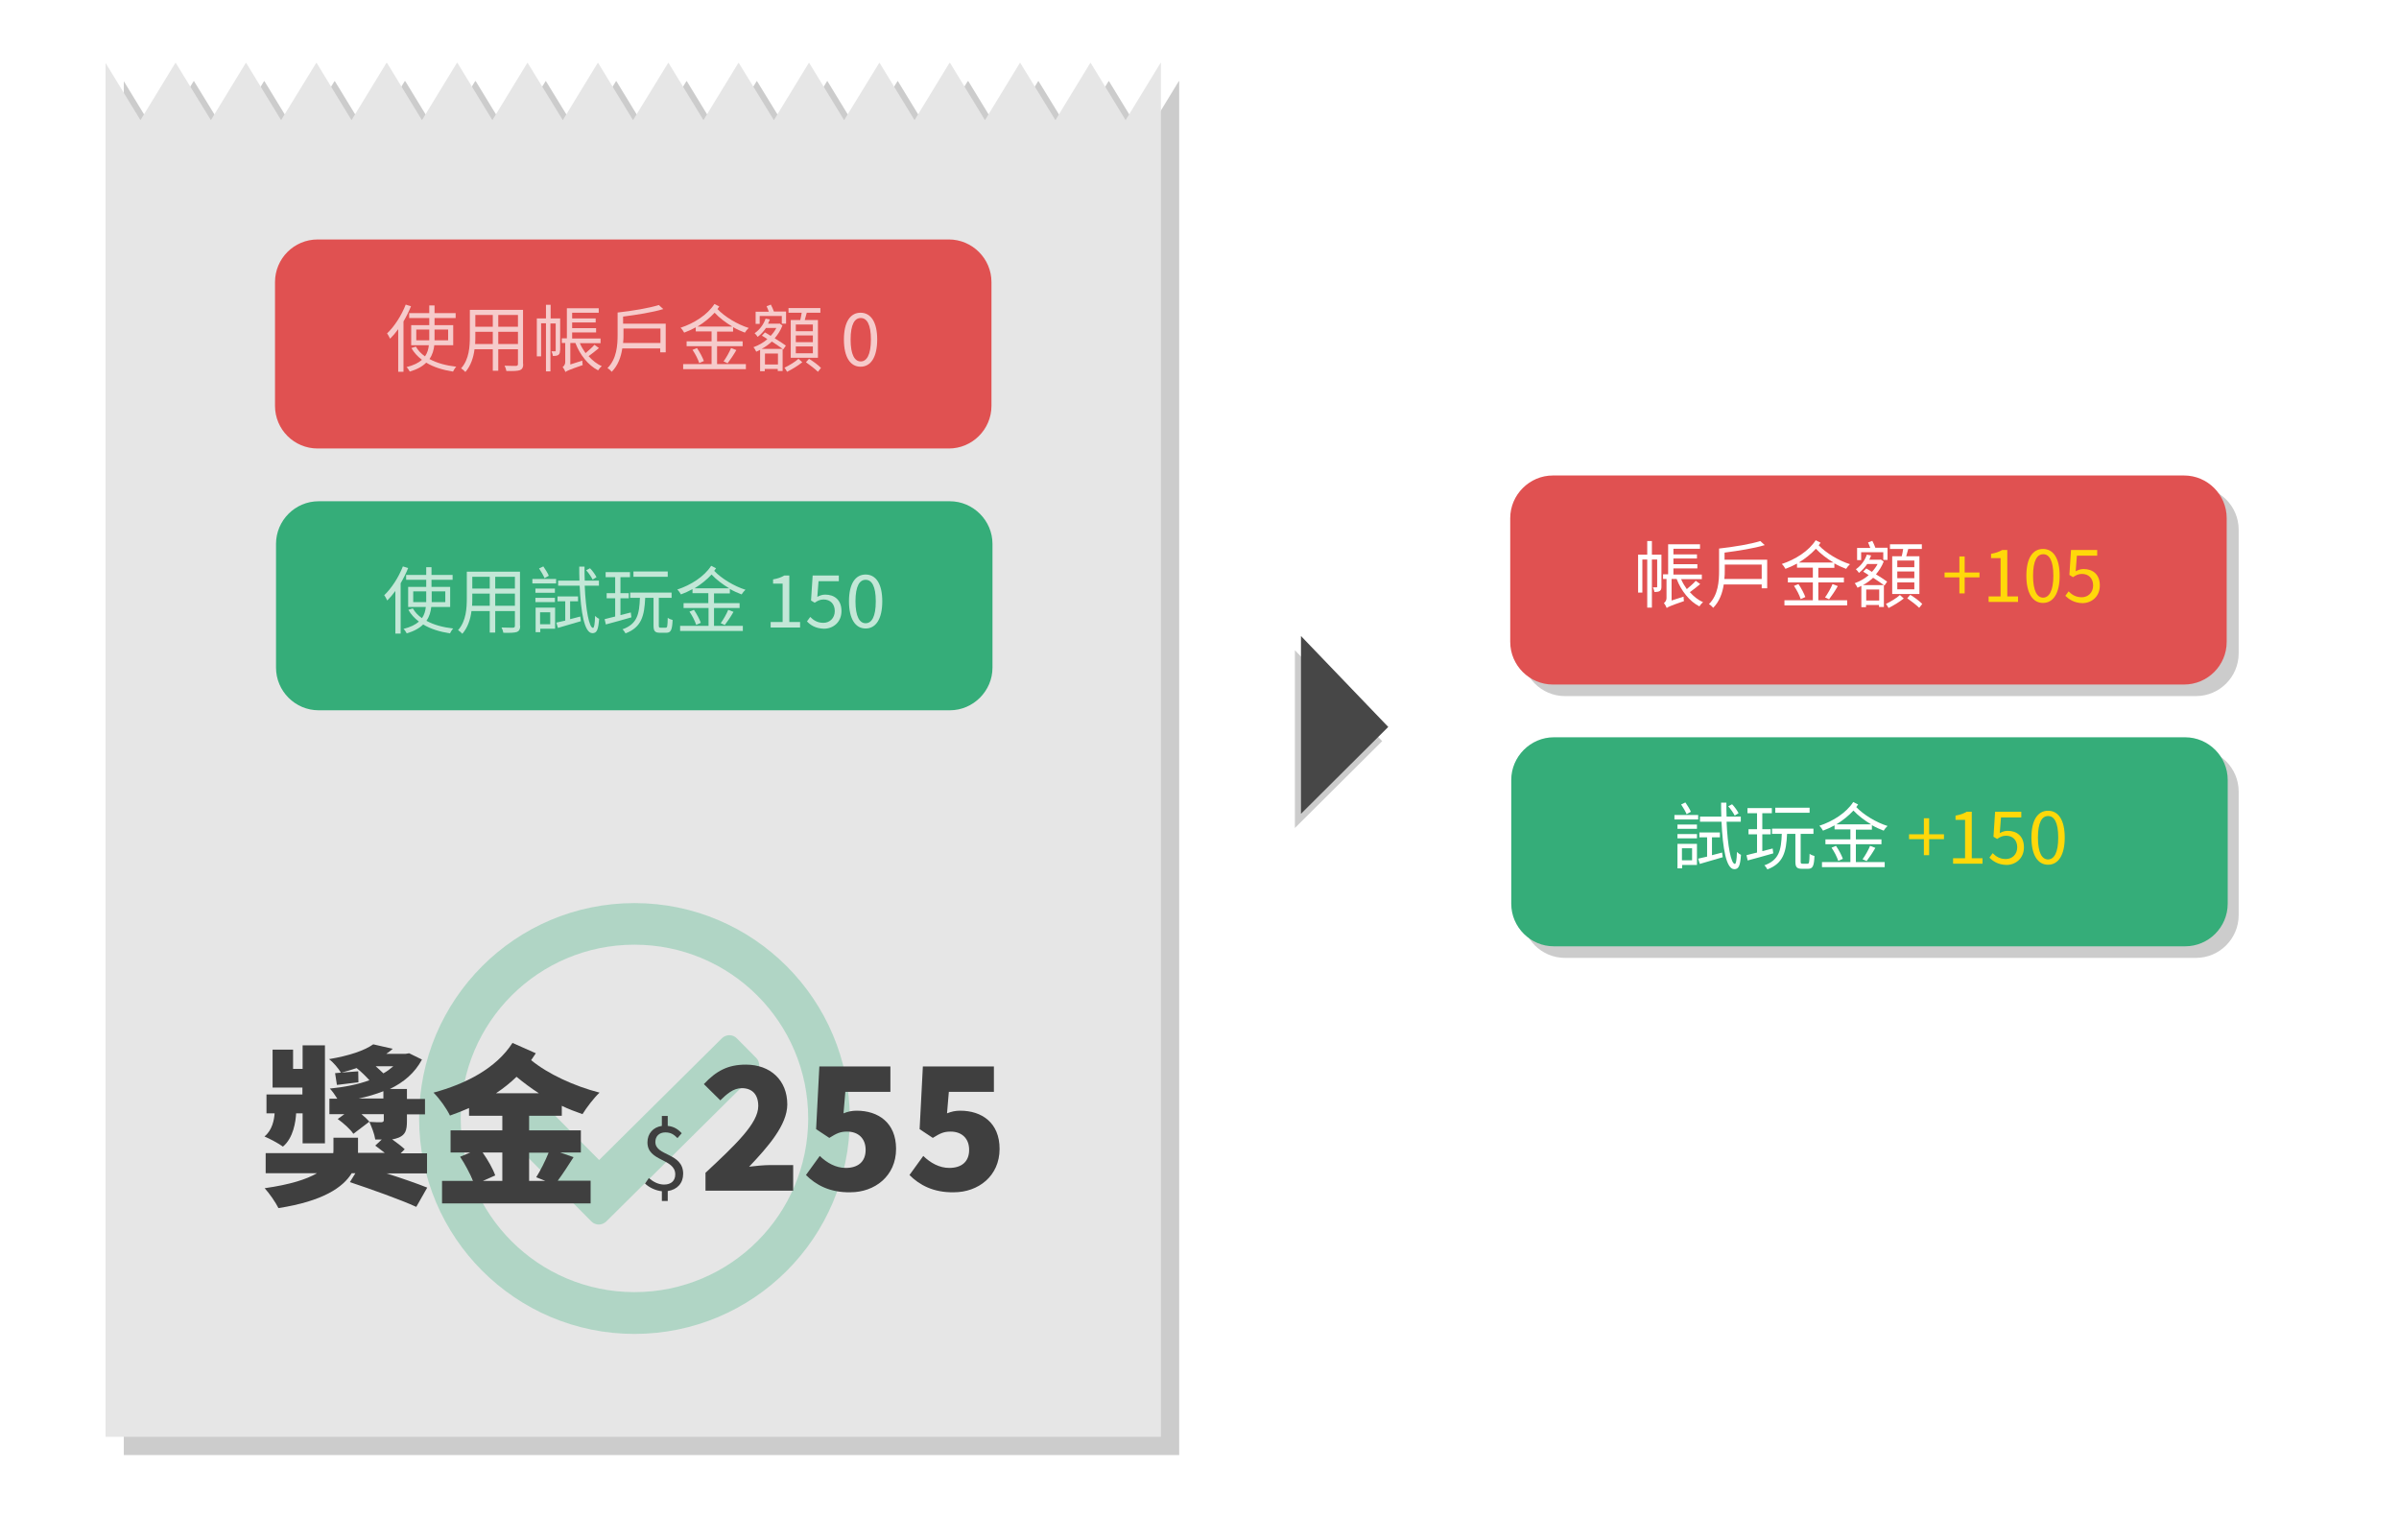 <?xml version="1.0" encoding="utf-8"?>
<!-- Generator: Adobe Illustrator 25.2.1, SVG Export Plug-In . SVG Version: 6.00 Build 0)  -->
<svg version="1.1" id="圖層_1" xmlns="http://www.w3.org/2000/svg" xmlns:xlink="http://www.w3.org/1999/xlink" x="0px" y="0px"
	 viewBox="0 0 1182 759" style="enable-background:new 0 0 1182 759;" xml:space="preserve">
<style type="text/css">
	.st0{filter:url(#Adobe_OpacityMaskFilter);}
	.st1{fill:url(#SVGID_2_);}
	.st2{opacity:0.4;mask:url(#SVGID_1_);}
	.st3{fill:#FFD01F;}
	.st4{fill:#999999;}
	.st5{fill:#E6E6E6;}
	.st6{fill:#947A00;}
	.st7{fill:#947600;}
	.st8{fill:#7F5B00;}
	.st9{opacity:0.48;}
	.st10{opacity:0.57;}
	.st11{fill:url(#SVGID_3_);}
	.st12{fill:#FFD74C;}
	.st13{fill:url(#SVGID_4_);}
	.st14{fill:url(#SVGID_5_);}
	.st15{fill:url(#SVGID_6_);}
	.st16{fill:url(#SVGID_7_);}
	.st17{fill:url(#SVGID_8_);}
	.st18{fill:url(#SVGID_9_);}
	.st19{fill:url(#SVGID_10_);}
	.st20{fill:url(#SVGID_11_);}
	.st21{fill:#EDCA8A;}
	.st22{fill:#F9D492;}
	.st23{fill:#F2F2F2;}
	.st24{fill:#91734B;}
	.st25{opacity:0.1;}
	.st26{fill:#704914;}
	.st27{opacity:0.5;}
	.st28{fill:#DEB18A;}
	.st29{fill:#EBC19C;}
	.st30{fill:#F5E0CD;}
	.st31{fill-rule:evenodd;clip-rule:evenodd;fill:#FFE05C;}
	.st32{fill:#FFE05C;}
	.st33{opacity:0.2;}
	.st34{fill:#35AD79;}
	.st35{opacity:0.7;}
	.st36{fill:#FFFFFF;}
	.st37{fill:#E05151;}
	.st38{opacity:0.3;fill:#35AD79;}
	.st39{opacity:0.3;fill:#E05151;}
	.st40{fill:#BFBFBF;}
	.st41{fill:#3F3F3F;}
	.st42{fill:#FFD80A;}
	.st43{opacity:0.2;fill:#020202;}
	.st44{fill:#474747;}
</style>
<g>
	<polygon class="st33" points="563.6,68.2 546.4,40 546.2,40 529,68.2 511.7,40 511.5,40 494.3,68.2 477.1,40 476.8,40 459.6,68.2 
		442.4,40 442.2,40 424.9,68.2 407.7,40 407.5,40 390.3,68.2 373,40 372.8,40 355.6,68.2 338.4,40 338.2,40 320.9,68.2 303.7,40 
		303.5,40 286.3,68.2 269,40 268.8,40 251.6,68.2 234.4,40 234.1,40 216.9,68.2 199.7,40 199.4,40 182.2,68.2 165,40 164.8,40 
		147.5,68.2 130.3,40 130.1,40 112.9,68.2 95.6,40 95.4,40 78.2,68.2 61,40 61,717 581,717 581,40 580.8,40 	"/>
	<polygon class="st5" points="554.6,59.2 537.4,31 537.2,31 520,59.2 502.7,31 502.5,31 485.3,59.2 468.1,31 467.8,31 450.6,59.2 
		433.4,31 433.2,31 415.9,59.2 398.7,31 398.5,31 381.3,59.2 364,31 363.8,31 346.6,59.2 329.4,31 329.2,31 311.9,59.2 294.7,31 
		294.5,31 277.3,59.2 260,31 259.8,31 242.6,59.2 225.4,31 225.1,31 207.9,59.2 190.7,31 190.4,31 173.2,59.2 156,31 155.8,31 
		138.5,59.2 121.3,31 121.1,31 103.9,59.2 86.6,31 86.4,31 69.2,59.2 52,31 52,708 572,708 572,31 571.8,31 	"/>
	<path class="st34" d="M468,350H157c-11.6,0-21-9.5-21-21v-61c0-11.5,9.4-21,21-21h311c11.5,0,21,9.5,21,21v61
		C489,340.5,479.5,350,468,350z"/>
	<g class="st35">
		<path class="st36" d="M201.1,279.9c-1,2.5-2.3,5.1-3.7,7.5v24.8h-2.6v-21c-1.3,1.8-2.6,3.3-4,4.7c-0.3-0.6-1-2-1.5-2.6
			c3.6-3.4,7.1-8.8,9.2-14.2L201.1,279.9z M212.5,299c-0.3,2.5-0.9,4.8-2.4,6.9c3.6,2,8.1,3.2,13.2,3.8c-0.6,0.6-1.2,1.6-1.6,2.4
			c-5.1-0.8-9.6-2.2-13.2-4.4c-1.8,1.8-4.4,3.3-8.1,4.4c-0.3-0.6-1-1.7-1.6-2.2c3.5-0.9,5.9-2.1,7.6-3.6c-2.1-1.6-3.9-3.5-5.2-5.8
			l2.2-0.7c1.1,1.9,2.6,3.5,4.5,4.8c1.2-1.7,1.7-3.6,1.9-5.5h-8.7v-9.9h8.9v-3.5h-9.9v-2.4h9.9v-3.8h2.6v3.8H223v2.4h-10.4v3.5h9.2
			v9.9H212.5z M210,296.7c0-0.5,0-1.1,0-1.6v-3.7h-6.4v5.3H210z M212.7,291.4v3.7c0,0.5,0,1.1,0,1.6h6.7v-5.3H212.7z"/>
		<path class="st36" d="M256.3,308.4c0,1.7-0.5,2.5-1.6,3c-1.2,0.4-3.3,0.5-6.7,0.4c-0.1-0.7-0.5-1.9-0.9-2.6c2.5,0.1,5,0.1,5.6,0.1
			c0.7,0,1-0.3,1-0.9v-7.3H244v10.6h-2.7v-10.6h-9c-0.5,4-1.8,8.1-4.5,11.2c-0.4-0.5-1.5-1.4-2.1-1.8c4-4.5,4.3-10.8,4.3-15.8v-13
			h26.2V308.4z M241.3,298.5v-6h-8.6v2.1c0,1.2,0,2.5-0.1,3.9H241.3z M232.7,284.2v5.8h8.6v-5.8H232.7z M253.7,284.2H244v5.8h9.7
			V284.2z M253.7,298.5v-6H244v6H253.7z"/>
		<path class="st36" d="M262.3,285.3h11.7v2.2h-11.7V285.3z M273.5,309.8h-7.3v1.7h-2.3v-12.1h9.6V309.8z M273.4,292.1h-9.6V290h9.6
			V292.1z M263.8,294.6h9.6v2.1h-9.6V294.6z M268.3,284.9c-0.5-1.3-1.7-3.3-2.7-4.8l2.1-1c1,1.5,2.2,3.3,2.7,4.6L268.3,284.9z
			 M266.1,301.7v5.9h5v-5.9H266.1z M280.9,305.1c1.6-0.4,3.3-0.9,5-1.3l0.3,2.3c-4,1.2-8.1,2.4-11.3,3.3l-0.8-2.6
			c1.3-0.3,2.7-0.6,4.4-1v-9.5h-3.8v-2.4h10.1v2.4h-3.9V305.1z M288.1,288.7c0.5,12,2.2,20.7,4.1,20.7c0.5,0,0.9-1.8,1-5.9
			c0.6,0.6,1.4,1.2,2,1.4c-0.4,5.4-1.1,7.1-3.3,7.1c-4,0-5.7-10.3-6.3-23.4H275v-2.5h10.5c-0.1-2.3-0.1-4.6-0.1-6.9h2.6
			c0,2.4,0,4.7,0.1,6.9h7v2.5H288.1z M292,285.6c-0.6-1.2-1.9-3.2-3.2-4.6l1.9-1c1.3,1.3,2.6,3.2,3.2,4.4L292,285.6z"/>
		<path class="st36" d="M311.1,304.2c-4.5,1.3-9.2,2.6-12.6,3.5l-0.6-2.6c1.4-0.4,3.2-0.8,5.2-1.3v-9h-4.2v-2.5h4.2v-7.9h-4.7v-2.5
			h12v2.5h-4.7v7.9h4.1v2.5h-4.1v8.3c1.7-0.4,3.4-0.9,5.1-1.3L311.1,304.2z M328,309.3c0.8,0,0.9-0.7,1-4.9c0.5,0.5,1.7,0.9,2.4,1.1
			c-0.2,5-0.9,6.3-3.1,6.3h-3.1c-2.5,0-3.2-0.8-3.2-3.6v-13.6h-4.1c-0.4,8.9-1.8,14.5-9.7,17.5c-0.3-0.6-1-1.6-1.5-2
			c7.3-2.6,8.3-7.5,8.6-15.5h-4.8V292h20.4v2.6h-6.3v13.5c0,1,0.1,1.2,0.9,1.2H328z M329,284.2h-16.9v-2.6H329V284.2z"/>
		<path class="st36" d="M351.8,292.3v4.9h12.6v2.4h-12.6v8.8H366v2.5h-30.9v-2.5h14v-8.8h-12.3v-2.4H349v-4.9h-7.8v-2
			c-1.8,1-3.8,1.9-5.7,2.6c-0.4-0.7-1.1-1.8-1.8-2.4c6.7-2.2,13.3-6.4,16.7-11.7l2.4,1.2c-0.3,0.4-0.6,0.9-0.9,1.3
			c3.6,3.8,9.9,7.6,15.4,9.3c-0.6,0.5-1.5,1.6-1.9,2.3c-1.9-0.7-3.9-1.6-5.8-2.7v2.2H351.8z M341.9,300.5c1.4,2,2.8,4.7,3.4,6.4
			l-2.3,1c-0.5-1.7-1.9-4.5-3.3-6.5L341.9,300.5z M359.3,289.9c-3.2-1.9-6.4-4.3-8.7-6.8c-2.4,2.6-5.3,4.9-8.4,6.8H359.3z
			 M355.1,307.1c1.3-1.8,2.9-4.6,3.7-6.6l2.6,1c-1.3,2.3-3,4.8-4.3,6.5L355.1,307.1z"/>
		<path class="st36" d="M379.7,306.5h5.9v-18.9h-4.7v-2.1c2.3-0.4,4-1,5.5-1.9h2.5v22.9h5.3v2.7h-14.5V306.5z"/>
		<path class="st36" d="M397.6,306.2l1.6-2.2c1.5,1.5,3.4,2.9,6.5,2.9c3.1,0,5.6-2.3,5.6-5.8s-2.2-5.7-5.5-5.7
			c-1.8,0-2.9,0.6-4.4,1.6l-1.8-1.1l0.8-12.3h12.9v2.8h-10l-0.6,7.7c1.2-0.6,2.3-1.1,3.9-1.1c4.4,0,8,2.5,8,8.1s-4.2,8.7-8.6,8.7
			C401.8,309.7,399.3,308,397.6,306.2z"/>
		<path class="st36" d="M418.3,296.3c0-8.6,3.1-13.2,8.2-13.2s8.2,4.6,8.2,13.2c0,8.6-3.1,13.4-8.2,13.4S418.3,304.9,418.3,296.3z
			 M431.5,296.3c0-7.5-2-10.6-5-10.6c-3,0-5,3.1-5,10.6c0,7.5,2,10.8,5,10.8C429.5,307.1,431.5,303.9,431.5,296.3z"/>
	</g>
	<path class="st37" d="M467.5,221h-311c-11.6,0-21-9.4-21-21v-61c0-11.6,9.4-21,21-21h311c11.5,0,21,9.4,21,21v61
		C488.5,211.6,479,221,467.5,221z"/>
	<g class="st35">
		<path class="st36" d="M202.5,150.9c-1,2.5-2.3,5.1-3.7,7.5v24.8h-2.6v-21c-1.3,1.8-2.6,3.3-4,4.7c-0.3-0.6-1-2-1.5-2.6
			c3.6-3.4,7.1-8.8,9.2-14.2L202.5,150.9z M214,170c-0.3,2.5-0.9,4.8-2.4,6.9c3.6,2,8.1,3.2,13.2,3.8c-0.6,0.6-1.2,1.6-1.6,2.4
			c-5.1-0.8-9.6-2.2-13.2-4.4c-1.8,1.8-4.4,3.3-8.1,4.4c-0.3-0.6-1-1.7-1.6-2.2c3.5-0.9,5.9-2.1,7.6-3.6c-2.1-1.6-3.9-3.5-5.2-5.8
			l2.2-0.7c1.1,1.9,2.6,3.5,4.5,4.8c1.2-1.7,1.7-3.6,1.9-5.5h-8.7v-9.9h8.9v-3.5h-9.9v-2.4h9.9v-3.8h2.6v3.8h10.4v2.4h-10.4v3.5h9.2
			v9.9H214z M211.5,167.7c0-0.5,0-1.1,0-1.6v-3.7h-6.4v5.3H211.5z M214.1,162.4v3.7c0,0.5,0,1.1,0,1.6h6.7v-5.3H214.1z"/>
		<path class="st36" d="M257.8,179.4c0,1.7-0.5,2.5-1.6,3c-1.2,0.4-3.3,0.5-6.7,0.4c-0.1-0.7-0.5-1.9-0.9-2.6c2.5,0.1,5,0.1,5.6,0.1
			c0.7,0,1-0.3,1-0.9v-7.3h-9.7v10.6h-2.7v-10.6h-9c-0.5,4-1.8,8.1-4.5,11.2c-0.4-0.5-1.5-1.4-2.1-1.8c4-4.5,4.3-10.8,4.3-15.8v-13
			h26.2V179.4z M242.8,169.5v-6h-8.6v2.1c0,1.2,0,2.5-0.1,3.9H242.8z M234.2,155.2v5.8h8.6v-5.8H234.2z M255.2,155.2h-9.7v5.8h9.7
			V155.2z M255.2,169.5v-6h-9.7v6H255.2z"/>
		<path class="st36" d="M275.9,172.7c0,1-0.1,1.7-0.8,2.2c-0.6,0.4-1.4,0.5-2.7,0.5c0-0.6-0.4-1.7-0.7-2.3c0.8,0,1.5,0,1.8,0
			c0.3,0,0.3-0.1,0.3-0.4v-13.3h-2.6V183H269v-23.7h-2.4v16.3h-2.1v-18.7h4.5v-6.7h2.3v6.7h4.7V172.7z M295.1,171.5
			c-1.6,1.4-3.5,2.8-5.1,4c1.9,2.1,4.1,3.9,6.5,4.9c-0.6,0.5-1.4,1.4-1.8,2.1c-4.9-2.5-9-7.7-11.2-13.5h-2.5v10.6l5.9-1.9
			c0,0.7,0.1,1.7,0.2,2.2c-6.9,2.4-7.9,2.9-8.5,3.4c-0.2-0.6-0.9-1.9-1.4-2.4c0.5-0.4,1.3-1.1,1.3-2.6V169h-1.7v-2.3h2.5v-14.8H295
			v2.2h-13.1v2.8h11.6v2h-11.6v2.8h11.8v2.1h-11.8v3h14v2.3h-10.2c0.7,1.7,1.7,3.3,2.8,4.9c1.5-1.3,3.3-2.8,4.4-4.1L295.1,171.5z"/>
		<path class="st36" d="M328,159.5v14.1h-2.7v-1.9h-18.7c-0.6,4.1-2.1,8.4-5.2,11.5c-0.4-0.5-1.4-1.5-2.1-1.8c4.6-4.6,5-11.3,5-16.5
			v-10.9c7.2-0.8,15.7-2.2,20.3-3.7l2.2,2c-5.2,1.6-12.9,2.8-19.8,3.7v3.5H328z M325.4,169.1v-7.2h-18.2v2.9c0,1.3,0,2.7-0.2,4.2
			H325.4z"/>
		<path class="st36" d="M353.3,163.3v4.9h12.6v2.4h-12.6v8.8h14.2v2.5h-30.9v-2.5h14v-8.8h-12.3v-2.4h12.3v-4.9h-7.8v-2
			c-1.8,1-3.8,1.9-5.7,2.6c-0.4-0.7-1.1-1.8-1.8-2.4c6.7-2.2,13.3-6.4,16.7-11.7l2.4,1.2c-0.3,0.4-0.6,0.9-0.9,1.3
			c3.6,3.8,9.9,7.6,15.4,9.3c-0.6,0.5-1.5,1.6-1.9,2.3c-1.9-0.7-3.9-1.6-5.8-2.7v2.2H353.3z M343.4,171.5c1.4,2,2.8,4.7,3.4,6.4
			l-2.3,1c-0.5-1.7-1.9-4.5-3.3-6.5L343.4,171.5z M360.8,160.9c-3.2-1.9-6.4-4.3-8.7-6.8c-2.4,2.6-5.3,4.9-8.4,6.8H360.8z
			 M356.5,178.1c1.3-1.8,2.9-4.6,3.7-6.6l2.6,1c-1.3,2.3-3,4.8-4.3,6.5L356.5,178.1z"/>
		<path class="st36" d="M385.9,172.2l-0.3-0.2v10.8h-2.4v-1h-6.4v1.1h-2.3v-10.5c-0.6,0.3-1.2,0.6-1.9,0.9c-0.3-0.6-0.9-1.8-1.4-2.2
			c2.4-0.9,4.9-2.2,6.9-4c-0.9-0.6-1.8-1.2-2.7-1.7l1.5-1.6c0.9,0.5,1.8,1,2.8,1.7c1.1-1.2,2.1-2.5,2.8-3.9h-5.1
			c-1.1,1.6-2.4,3.1-4.1,4.4c-0.3-0.5-1-1.4-1.5-1.8c2.8-1.9,4.6-4.8,5.4-7.2l2.1,0.4c-0.3,0.7-0.5,1.4-0.9,2.1h5.3l0.4-0.1l1.4,1
			c-0.9,2.4-2.3,4.5-3.8,6.3c2.1,1.3,4.2,2.6,5.5,3.6L385.9,172.2z M374.4,159.6h-2.1v-6h6.5c-0.3-0.9-0.7-1.8-1.1-2.7l2.1-0.8
			c0.5,1,1.2,2.4,1.5,3.4h6v6h-2.1v-3.8h-10.9V159.6z M385.6,171.9c-1.4-1-3.3-2.3-5.3-3.6c-1.5,1.4-3.3,2.7-5,3.6H385.6z
			 M383.3,179.6v-5.4h-6.4v5.4H383.3z M395.3,178.5c-2.1,1.7-5.1,3.5-7.5,4.7c-0.3-0.6-0.8-1.4-1.3-2c2.3-1.1,5.3-2.9,6.9-4.4
			L395.3,178.5z M394.3,157.7c0.3-1.1,0.5-2.4,0.7-3.6h-6.5v-2.3h15.7v2.3h-6.7c-0.3,1.2-0.7,2.5-1,3.6h6.5v18.6h-13.4v-18.6H394.3z
			 M400.5,159.9h-8.4v3.3h8.4V159.9z M400.5,165.3h-8.4v3.3h8.4V165.3z M400.5,170.7h-8.4v3.4h8.4V170.7z M398.6,176.8
			c2,1.2,4.6,3.1,5.9,4.5l-1.5,1.9c-1.3-1.3-3.9-3.3-5.9-4.7L398.6,176.8z"/>
		<path class="st36" d="M415.8,167.3c0-8.6,3.1-13.2,8.2-13.2s8.2,4.6,8.2,13.2c0,8.6-3.1,13.4-8.2,13.4S415.8,175.9,415.8,167.3z
			 M429.1,167.3c0-7.5-2-10.6-5-10.6c-3,0-5,3.1-5,10.6c0,7.5,2,10.8,5,10.8C427,178.1,429.1,174.9,429.1,167.3z"/>
	</g>
	<path class="st38" d="M312.6,445c-58.6,0-106.1,47.5-106.1,106.1S254,657.3,312.6,657.3s106.1-47.5,106.1-106.1
		S371.2,445,312.6,445z M312.6,465.5c47.3,0,85.6,38.3,85.6,85.6c0,47.3-38.3,85.6-85.6,85.6c-47.3,0-85.6-38.3-85.6-85.6
		C227,503.8,265.3,465.5,312.6,465.5 M372.6,521.3l-9.6-9.7c-2-2-5.2-2-7.3,0l-60.5,60l-25.6-25.8c-2-2-5.2-2-7.3,0l-9.7,9.6
		c-2,2-2,5.2,0,7.3l38.8,39.2c2,2,5.2,2,7.3,0l73.9-73.3C374.5,526.6,374.6,523.3,372.6,521.3L372.6,521.3z"/>
</g>
<g>
	<path class="st41" d="M145.9,548.6c-0.2,3.9-1.3,12.1-6.5,16.4c-2-1.5-6.5-3.9-9.1-5c3.9-3.1,4.8-8.4,5-11.4h-4v-9.3H149v-3.4
		h-14.7v-18.7h10.1v9.5h4.7v-11.6h11v48.3h-11v-14.8H145.9z M189.8,578c7.7,2.4,15.7,5.2,20.7,7.2l-5.4,9.5
		c-7.3-3.4-22.5-8.8-32.7-12.2l2.7-4.4h-1.8c-4.3,7-14.2,13.8-36.1,17.2c-1.4-2.8-4.4-7.2-6.8-9.8c12.6-1.8,20.7-4.4,25.8-7.4h-25.3
		v-9.9h33.3c0.1-0.6,0.1-1.2,0.1-1.7v-5.9h12.1v7.5h13.2c-1.6-1.3-3.3-2.5-4.7-3.6l3.2-3h-3.2c-0.4-2.8-1.8-6.2-2.9-8.7
		c2.1,0.2,5,0.2,5.9,0.2c0.8-0.1,1.2-0.3,1.2-1.1v-2.9h-11c1.6,1.3,2.9,2.6,3.9,3.7l-7.9,6c-1.4-2.2-4.9-5.3-7.7-7.3l3.3-2.4h-7.4
		v-7.6h3.9c-1.1-1.8-2.5-3.8-3.7-5c7.1-0.7,13.8-2,19.5-4.1c-1.8-2-4-4.2-6.3-6c-2.4,0.8-4.9,1.6-7.7,2.3c-1.2-2.1-3.9-5.3-5.9-6.7
		c10-1.7,17.4-4.2,21.8-7.3l9.6,2.2c-1,0.9-2.1,1.8-3.2,2.5h9.5l1.8-0.3l6.3,3.1c-3.6,6.7-9,11.2-15.8,14.5h8.4v4.9h8.9v7.6h-8.9
		v3.4c0,4.5-0.8,6.6-3.9,8c-1.1,0.4-2.2,0.8-3.4,0.9c2.3,1.7,4.8,3.5,6.2,4.9l-2,2h13v9.9H189.8z M176.6,533.3
		c-3.7,0.5-7,0.9-10.6,1.3l-0.9-5.8c3.4-0.3,7-0.6,11.4-0.9L176.6,533.3z M188.9,541.3v-3.6c-3.8,1.5-7.9,2.7-12.2,3.6H188.9z
		 M185.1,525.4c1.3,1.2,2.6,2.3,3.8,3.5c1.8-1,3.4-2.2,4.9-3.5H185.1z"/>
	<path class="st41" d="M260.7,549.8v7.2h25.5v10.9h-10.2l6.6,2.3c-2.7,4.2-5.4,8.4-7.8,11.6h16.2V593h-73.2v-11.1h15.2
		c-1.4-3.6-3.9-8.3-6.3-11.9l5-2.1H222V557h25.5v-7.2h-16.4V546c-3,1.3-6.2,2.6-9.4,3.7c-1.7-3.5-5-8.2-8.1-11.3
		c15.9-4.3,30.9-12,38.9-24.5L264,519c-0.8,1.2-1.6,2.3-2.3,3.4c8.1,6.7,21.2,12.8,33.7,16c-2.8,2.6-6.5,7.5-8.4,10.6
		c-3.4-1.2-6.9-2.5-10.2-4.1v4.9H260.7z M237.8,567.9c2.6,3.7,5.1,8.1,6.2,11.3l-6.1,2.7h9.6v-14H237.8z M265.5,538.7
		c-3.9-2.5-7.6-5.3-11-8.1c-3.1,3-6.5,5.7-10.1,8.1H265.5z M260.7,567.9v14h8l-4.5-1.8c2.1-3.3,4.5-8.1,6.1-12.1H260.7z"/>
	<path class="st41" d="M326.2,587c-3.1-0.3-6.3-1.8-8.4-3.8l1.9-2.7c2.1,1.8,4.6,3.2,7.5,3.2c3.6,0,5.5-2,5.5-5
		c0-8-13.7-6.2-13.7-15.8c0-4.4,2.9-7.5,7.1-8.1v-4.9h2.9v4.9c3.2,0.3,5.2,1.8,6.9,3.6l-2.1,2.4c-1.8-1.8-3.3-2.8-6-2.8
		c-3,0-4.9,1.9-4.9,4.7c0,7.1,13.7,5.2,13.7,15.7c0,4.6-2.9,7.8-7.6,8.5v4.9h-2.9V587z"/>
	<path class="st41" d="M347.5,578c15.1-14.1,26.1-24.5,26.1-33c0-5.8-3.1-8.8-8.1-8.8c-4.3,0-7.5,3-10.6,6l-8.1-8
		c6.1-6.5,11.8-9.6,20.7-9.6c12.1,0,20.4,7.7,20.4,19.6c0,10.1-9.5,20.9-18.8,30.7c3.1-0.4,7.4-0.8,10.2-0.8h11.5v12.6h-43.2V578z"
		/>
	<path class="st41" d="M397.1,579l6.8-9.4c3.5,3.4,7.9,5.9,12.8,5.9c6,0,9.8-3,9.8-8.9c0-5.8-3.8-9-9.1-9c-3.4,0-5.1,0.8-8.8,3.1
		l-6.5-4.3l1.6-30.9h35v12.5h-22.2l-0.9,10.6c2.3-0.9,4.1-1.3,6.5-1.3c10.6,0,19.4,5.9,19.4,18.8c0,13.5-10.6,21.4-22.5,21.4
		C408.9,587.7,402,583.9,397.1,579z"/>
	<path class="st41" d="M448.1,579l6.8-9.4c3.5,3.4,7.9,5.9,12.8,5.9c6,0,9.8-3,9.8-8.9c0-5.8-3.8-9-9.1-9c-3.4,0-5.1,0.8-8.8,3.1
		l-6.5-4.3l1.6-30.9h35v12.5h-22.2l-0.9,10.6c2.3-0.9,4.1-1.3,6.5-1.3c10.6,0,19.4,5.9,19.4,18.8c0,13.5-10.6,21.4-22.5,21.4
		C459.9,587.7,453,583.9,448.1,579z"/>
</g>
<path class="st33" d="M1082,343H771c-11.5,0-21-9.5-21-21v-61c0-11.6,9.5-21,21-21h311c11.6,0,21,9.4,21,21v61
	C1103,333.5,1093.6,343,1082,343z"/>
<path class="st33" d="M1082,472H771c-11.5,0-21-9.5-21-21v-61c0-11.5,9.5-21,21-21h311c11.6,0,21,9.5,21,21v61
	C1103,462.5,1093.6,472,1082,472z"/>
<path class="st34" d="M1076.6,466.3h-311c-11.5,0-21-9.4-21-21v-61c0-11.5,9.5-21,21-21h311c11.6,0,21,9.5,21,21v61
	C1097.6,456.9,1088.2,466.3,1076.6,466.3z"/>
<g>
	<path class="st36" d="M825,401.6h11.7v2.2H825V401.6z M836.1,426.2h-7.3v1.7h-2.3v-12.1h9.6V426.2z M836.1,408.4h-9.6v-2.1h9.6
		V408.4z M826.5,411h9.6v2.1h-9.6V411z M831,401.2c-0.5-1.3-1.7-3.3-2.7-4.8l2.1-1c1,1.5,2.2,3.3,2.7,4.6L831,401.2z M828.7,418v5.9
		h5V418H828.7z M843.5,421.4c1.6-0.4,3.3-0.9,5-1.3l0.3,2.3c-4,1.2-8.1,2.4-11.3,3.3l-0.8-2.6c1.3-0.3,2.7-0.6,4.4-1v-9.5h-3.8v-2.4
		h10.1v2.4h-3.9V421.4z M850.7,405c0.5,12,2.2,20.7,4.1,20.7c0.5,0,0.9-1.8,1-5.9c0.6,0.6,1.4,1.2,2,1.4c-0.4,5.4-1.1,7.1-3.3,7.1
		c-4,0-5.7-10.3-6.3-23.4h-10.6v-2.5h10.5c-0.1-2.3-0.1-4.6-0.1-6.9h2.6c0,2.4,0,4.7,0.1,6.9h7v2.5H850.7z M854.7,401.9
		c-0.6-1.2-1.9-3.2-3.2-4.6l1.9-1c1.3,1.3,2.6,3.2,3.2,4.4L854.7,401.9z"/>
	<path class="st36" d="M873.7,420.5c-4.5,1.3-9.2,2.6-12.6,3.5l-0.6-2.6c1.4-0.4,3.2-0.8,5.2-1.3v-9h-4.2v-2.5h4.2v-7.9H861v-2.5h12
		v2.5h-4.7v7.9h4.1v2.5h-4.1v8.3c1.7-0.4,3.4-0.9,5.1-1.3L873.7,420.5z M890.6,425.6c0.8,0,0.9-0.7,1-4.9c0.5,0.5,1.7,0.9,2.4,1.1
		c-0.2,5-0.9,6.3-3.1,6.3h-3.1c-2.5,0-3.2-0.8-3.2-3.6v-13.6h-4.1c-0.4,8.9-1.8,14.5-9.7,17.5c-0.3-0.6-1-1.6-1.5-2
		c7.3-2.6,8.3-7.5,8.6-15.5h-4.8v-2.6h20.4v2.6h-6.3v13.5c0,1,0.1,1.2,0.9,1.2H890.6z M891.6,400.5h-16.9V398h16.9V400.5z"/>
	<path class="st36" d="M914.4,408.7v4.9H927v2.4h-12.6v8.8h14.2v2.5h-30.9v-2.5h14V416h-12.3v-2.4h12.3v-4.9h-7.8v-2
		c-1.8,1-3.8,1.9-5.7,2.6c-0.4-0.7-1.1-1.8-1.8-2.4c6.7-2.2,13.3-6.4,16.7-11.7l2.4,1.2c-0.3,0.4-0.6,0.9-0.9,1.3
		c3.6,3.8,9.9,7.6,15.4,9.3c-0.6,0.5-1.5,1.6-1.9,2.3c-1.9-0.7-3.9-1.6-5.8-2.7v2.2H914.4z M904.6,416.8c1.4,2,2.8,4.7,3.4,6.4
		l-2.3,1c-0.5-1.7-1.9-4.5-3.3-6.5L904.6,416.8z M921.9,406.2c-3.2-1.9-6.4-4.3-8.7-6.8c-2.4,2.6-5.3,4.9-8.4,6.8H921.9z
		 M917.7,423.4c1.3-1.8,2.9-4.6,3.7-6.6l2.6,1c-1.3,2.3-3,4.8-4.3,6.5L917.7,423.4z"/>
	<path class="st42" d="M947.9,413.5h-7.3v-2.4h7.3v-7.9h2.6v7.9h7.3v2.4h-7.3v7.9h-2.6V413.5z"/>
	<path class="st42" d="M962.3,422.9h5.9v-18.9h-4.7v-2.1c2.3-0.4,4-1,5.5-1.9h2.5v22.9h5.3v2.7h-14.5V422.9z"/>
	<path class="st42" d="M980.2,422.6l1.6-2.2c1.5,1.5,3.4,2.9,6.5,2.9c3.1,0,5.6-2.3,5.6-5.8s-2.2-5.7-5.5-5.7
		c-1.8,0-2.9,0.6-4.4,1.6l-1.8-1.1l0.8-12.3h12.9v2.8h-10l-0.6,7.7c1.2-0.6,2.3-1.1,3.9-1.1c4.4,0,8,2.5,8,8.1s-4.2,8.7-8.6,8.7
		C984.4,426.1,981.9,424.3,980.2,422.6z"/>
	<path class="st42" d="M1000.9,412.7c0-8.6,3.1-13.2,8.2-13.2s8.2,4.6,8.2,13.2c0,8.6-3.1,13.4-8.2,13.4S1000.9,421.3,1000.9,412.7z
		 M1014.1,412.7c0-7.5-2-10.6-5-10.6c-3,0-5,3.1-5,10.6c0,7.5,2,10.8,5,10.8C1012.1,423.4,1014.1,420.2,1014.1,412.7z"/>
</g>
<path class="st37" d="M1076.1,337.3h-311c-11.5,0-21-9.4-21-21v-61c0-11.5,9.5-21,21-21h311c11.6,0,21,9.5,21,21v61
	C1097.1,327.9,1087.7,337.3,1076.1,337.3z"/>
<g>
	<path class="st36" d="M818.6,289c0,1-0.1,1.7-0.8,2.2c-0.6,0.4-1.4,0.5-2.7,0.5c0-0.6-0.4-1.7-0.7-2.3c0.8,0,1.5,0,1.8,0
		c0.3,0,0.3-0.1,0.3-0.4v-13.3h-2.6v23.7h-2.3v-23.7h-2.4V292h-2.1v-18.7h4.5v-6.7h2.3v6.7h4.7V289z M837.7,287.8
		c-1.6,1.4-3.5,2.8-5.1,4c1.9,2.1,4.1,3.9,6.5,4.9c-0.6,0.5-1.4,1.4-1.8,2.1c-4.9-2.5-9-7.7-11.2-13.5h-2.5v10.6l5.9-1.9
		c0,0.7,0.1,1.7,0.2,2.2c-6.9,2.4-7.9,2.9-8.5,3.4c-0.2-0.6-0.9-1.9-1.4-2.4c0.5-0.4,1.3-1.1,1.3-2.6v-9.3h-1.7V283h2.5v-14.8h15.7
		v2.2h-13.1v2.8h11.6v2h-11.6v2.8h11.8v2.1h-11.8v3h14v2.3h-10.2c0.7,1.7,1.7,3.3,2.8,4.9c1.5-1.3,3.3-2.8,4.4-4.1L837.7,287.8z"/>
	<path class="st36" d="M870.7,275.8v14.1H868v-1.9h-18.7c-0.6,4.1-2.1,8.4-5.2,11.5c-0.4-0.5-1.4-1.5-2.1-1.8c4.6-4.6,5-11.3,5-16.5
		v-10.9c7.2-0.8,15.7-2.2,20.3-3.7l2.2,2c-5.2,1.6-12.9,2.8-19.8,3.7v3.5H870.7z M868,285.4v-7.2h-18.2v2.9c0,1.3,0,2.7-0.2,4.2H868
		z"/>
	<path class="st36" d="M895.9,279.7v4.9h12.6v2.4h-12.6v8.8h14.2v2.5h-30.9v-2.5h14V287h-12.3v-2.4h12.3v-4.9h-7.8v-2
		c-1.8,1-3.8,1.9-5.7,2.6c-0.4-0.7-1.1-1.8-1.8-2.4c6.7-2.2,13.3-6.4,16.7-11.7l2.4,1.2c-0.3,0.4-0.6,0.9-0.9,1.3
		c3.6,3.8,9.9,7.6,15.4,9.3c-0.6,0.5-1.5,1.6-1.9,2.3c-1.9-0.7-3.9-1.6-5.8-2.7v2.2H895.9z M886.1,287.8c1.4,2,2.8,4.7,3.4,6.4
		l-2.3,1c-0.5-1.7-1.9-4.5-3.3-6.5L886.1,287.8z M903.4,277.2c-3.2-1.9-6.4-4.3-8.7-6.8c-2.4,2.6-5.3,4.9-8.4,6.8H903.4z
		 M899.2,294.4c1.3-1.8,2.9-4.6,3.7-6.6l2.6,1c-1.3,2.3-3,4.8-4.3,6.5L899.2,294.4z"/>
	<path class="st36" d="M928.5,288.5l-0.3-0.2v10.8h-2.4v-1h-6.4v1.1h-2.3v-10.5c-0.6,0.3-1.2,0.6-1.9,0.9c-0.3-0.6-0.9-1.8-1.4-2.2
		c2.4-0.9,4.9-2.2,6.9-4c-0.9-0.6-1.8-1.2-2.7-1.7l1.5-1.6c0.9,0.5,1.8,1,2.8,1.7c1.1-1.2,2.1-2.5,2.8-3.9h-5.1
		c-1.1,1.6-2.4,3.1-4.1,4.4c-0.3-0.5-1-1.4-1.5-1.8c2.8-1.9,4.6-4.8,5.4-7.2l2.1,0.4c-0.3,0.7-0.5,1.4-0.9,2.1h5.3l0.4-0.1l1.4,1
		c-0.9,2.4-2.3,4.5-3.8,6.3c2.1,1.3,4.2,2.6,5.5,3.6L928.5,288.5z M917.1,276H915v-6h6.5c-0.3-0.9-0.7-1.8-1.1-2.7l2.1-0.8
		c0.5,1,1.2,2.4,1.5,3.4h6v6h-2.1v-3.8h-10.9V276z M928.2,288.3c-1.4-1-3.3-2.3-5.3-3.6c-1.5,1.4-3.3,2.7-5,3.6H928.2z M925.9,295.9
		v-5.4h-6.4v5.4H925.9z M938,294.9c-2.1,1.7-5.1,3.5-7.5,4.7c-0.3-0.6-0.8-1.4-1.3-2c2.3-1.1,5.3-2.9,6.9-4.4L938,294.9z M937,274.1
		c0.3-1.1,0.5-2.4,0.7-3.6h-6.5v-2.3h15.7v2.3h-6.7c-0.3,1.2-0.7,2.5-1,3.6h6.5v18.6h-13.4v-18.6H937z M943.2,276.2h-8.4v3.3h8.4
		V276.2z M943.2,281.6h-8.4v3.3h8.4V281.6z M943.2,287h-8.4v3.4h8.4V287z M941.2,293.1c2,1.2,4.6,3.1,5.9,4.5l-1.5,1.9
		c-1.3-1.3-3.9-3.3-5.9-4.7L941.2,293.1z"/>
	<path class="st42" d="M965.4,284.5h-7.3v-2.4h7.3v-7.9h2.6v7.9h7.3v2.4H968v7.9h-2.6V284.5z"/>
	<path class="st42" d="M979.8,293.9h5.9v-18.9H981v-2.1c2.3-0.4,4-1,5.5-1.9h2.5v22.9h5.3v2.7h-14.5V293.9z"/>
	<path class="st42" d="M998.4,283.7c0-8.6,3.1-13.2,8.2-13.2s8.2,4.6,8.2,13.2c0,8.6-3.1,13.4-8.2,13.4S998.4,292.3,998.4,283.7z
		 M1011.7,283.7c0-7.5-2-10.6-5-10.6c-3,0-5,3.1-5,10.6c0,7.5,2,10.8,5,10.8C1009.6,294.4,1011.7,291.2,1011.7,283.7z"/>
	<path class="st42" d="M1017.6,293.6l1.6-2.2c1.5,1.5,3.4,2.9,6.5,2.9c3.1,0,5.6-2.3,5.6-5.8s-2.2-5.7-5.5-5.7
		c-1.8,0-2.9,0.6-4.4,1.6l-1.8-1.1l0.8-12.3h12.9v2.8h-10l-0.6,7.7c1.2-0.6,2.3-1.1,3.9-1.1c4.4,0,8,2.5,8,8.1s-4.2,8.7-8.6,8.7
		C1021.9,297.1,1019.4,295.3,1017.6,293.6z"/>
</g>
<polygon class="st43" points="638,320.4 681,365.2 638,408 "/>
<polygon class="st44" points="641,313.4 684,358.2 641,401 "/>
</svg>
